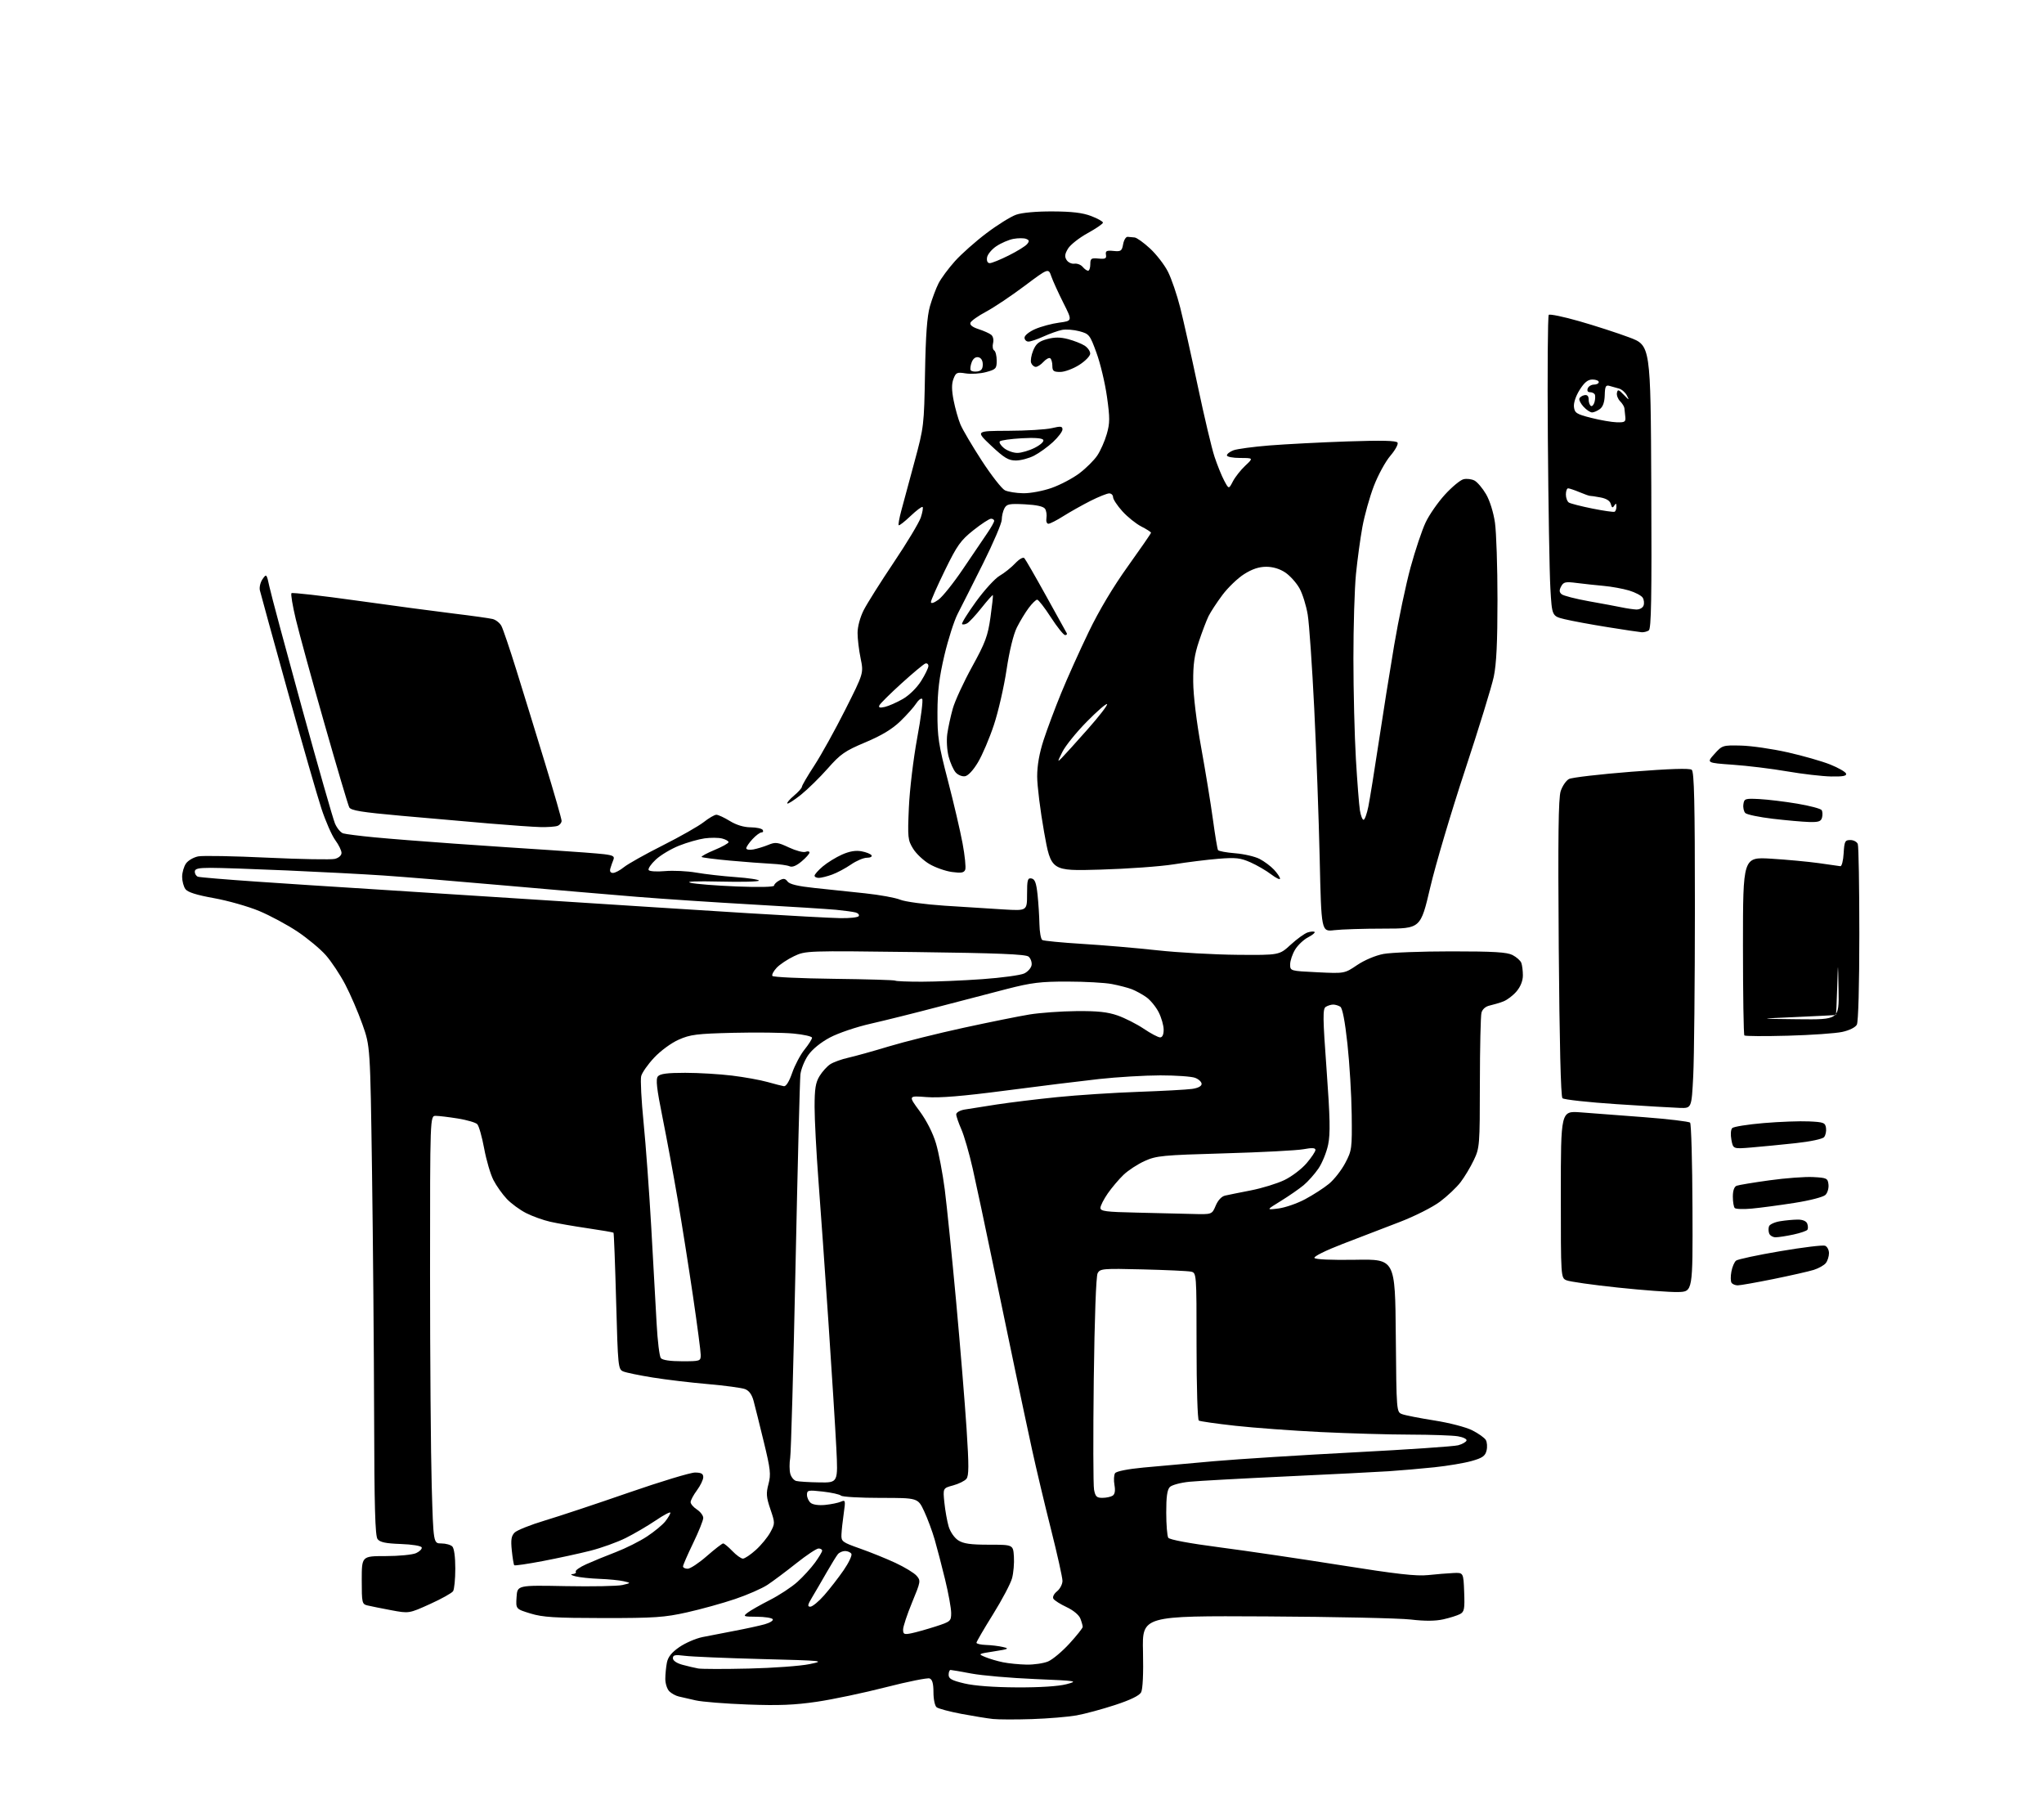 <?xml version="1.0" encoding="UTF-8" standalone="no"?>
<svg 
  version="1.1" 
  xmlns="http://www.w3.org/2000/svg" 
  xmlns:xlink="http://www.w3.org/1999/xlink" 
  xmlns:svg="http://www.w3.org/2000/svg"
  xmlns:rdf="http://www.w3.org/1999/02/22-rdf-syntax-ns#"
  xmlns:cc="http://creativecommons.org/ns#"
  xmlns:dc="http://purl.org/dc/elements/1.1/"
  viewBox="0 0 808 713"
  width="808"
  height="713"
>
<style>svg {background-color: white; }</style>"
<path stroke="none" fill="black" fill-rule="evenodd" d="M408.00,679.42C401.68,679.63 394.70,679.61 392.50,679.38C390.30,679.14 384.68,678.23 380.00,677.35C375.32,676.46 370.94,675.29 370.25,674.75C369.55,674.20 369.00,671.58 369.00,668.85C369.00,665.39 368.55,663.77 367.49,663.36C366.66,663.04 358.89,664.60 350.21,666.82C341.53,669.05 329.27,671.63 322.96,672.56C314.11,673.87 307.85,674.12 295.50,673.66C286.70,673.33 277.48,672.60 275.00,672.02C272.52,671.45 269.52,670.76 268.32,670.49C267.12,670.22 265.43,669.29 264.57,668.43C263.71,667.56 263.00,665.37 263.00,663.55C263.00,661.74 263.29,658.82 263.63,657.08C264.08,654.84 265.53,653.04 268.57,650.95C270.93,649.33 275.03,647.55 277.68,647.01C280.33,646.47 286.10,645.35 290.50,644.52C294.90,643.69 300.20,642.53 302.28,641.95C304.35,641.37 305.79,640.47 305.47,639.95C305.15,639.43 302.32,638.99 299.19,638.97C293.85,638.94 293.62,638.84 295.50,637.39C296.60,636.53 300.55,634.29 304.27,632.39C308.00,630.50 312.91,627.27 315.19,625.22C317.47,623.18 320.60,619.74 322.16,617.60C323.72,615.45 325.00,613.32 325.00,612.85C325.00,612.38 324.35,612.00 323.57,612.00C322.78,612.00 318.82,614.63 314.76,617.86C310.71,621.08 305.60,624.90 303.41,626.35C301.22,627.80 295.45,630.33 290.58,631.97C285.71,633.62 277.17,635.99 271.61,637.23C262.69,639.23 258.80,639.50 238.50,639.49C219.33,639.47 214.53,639.17 209.70,637.69C203.89,635.91 203.89,635.91 204.20,631.21C204.50,626.50 204.50,626.50 223.56,626.87C234.05,627.07 244.17,626.88 246.06,626.43C249.50,625.62 249.50,625.62 246.50,624.93C244.85,624.55 240.57,624.13 237.00,624.00C233.43,623.87 229.15,623.42 227.50,623.00C225.85,622.58 225.31,622.18 226.31,622.12C227.30,622.05 227.88,621.62 227.60,621.15C227.31,620.69 229.19,619.36 231.79,618.20C234.38,617.03 239.65,614.87 243.50,613.40C247.35,611.92 252.87,609.16 255.76,607.25C258.65,605.35 261.91,602.66 263.01,601.26C264.10,599.87 265.00,598.34 265.00,597.86C265.00,597.38 262.41,598.74 259.25,600.88C256.09,603.02 250.75,606.15 247.39,607.83C244.03,609.51 237.73,611.78 233.39,612.88C229.05,613.98 220.60,615.81 214.60,616.96C208.61,618.10 203.52,618.85 203.29,618.62C203.06,618.40 202.63,615.77 202.32,612.80C201.88,608.53 202.12,607.03 203.44,605.70C204.37,604.78 209.71,602.64 215.31,600.96C220.92,599.28 235.85,594.32 248.50,589.93C261.15,585.55 272.96,581.97 274.75,581.98C277.21,582.00 278.00,582.44 278.00,583.81C278.00,584.80 276.88,587.14 275.50,589.00C274.12,590.86 273.00,592.97 273.00,593.67C273.00,594.38 274.12,595.69 275.50,596.59C276.88,597.49 278.00,598.99 278.00,599.92C278.00,600.85 276.20,605.33 274.00,609.88C271.80,614.43 270.00,618.57 270.00,619.07C270.00,619.58 270.83,620.00 271.84,620.00C272.86,620.00 276.26,617.75 279.40,615.00C282.55,612.25 285.46,610.00 285.87,610.00C286.29,610.00 287.92,611.35 289.50,613.00C291.08,614.65 292.96,616.00 293.68,616.00C294.40,616.00 296.71,614.45 298.81,612.55C300.91,610.65 303.49,607.51 304.53,605.57C306.40,602.11 306.40,601.95 304.53,596.45C302.91,591.69 302.80,590.20 303.78,586.53C304.80,582.71 304.58,580.73 301.93,569.85C300.28,563.06 298.47,555.79 297.91,553.71C297.23,551.16 296.11,549.61 294.51,549.00C293.19,548.50 286.57,547.61 279.81,547.02C273.04,546.44 263.23,545.27 258.00,544.42C252.78,543.58 247.55,542.51 246.40,542.03C244.36,541.20 244.27,540.34 243.56,514.34C243.16,499.58 242.69,487.36 242.52,487.19C242.36,487.02 237.78,486.24 232.36,485.44C226.94,484.65 220.25,483.49 217.50,482.86C214.75,482.24 210.47,480.70 208.00,479.45C205.53,478.20 202.08,475.68 200.34,473.84C198.60,472.00 196.22,468.65 195.06,466.39C193.89,464.13 192.24,458.50 191.39,453.89C190.53,449.27 189.31,444.96 188.66,444.30C188.02,443.64 184.57,442.64 181.00,442.06C177.43,441.49 173.49,441.01 172.25,441.01C170.00,441.00 170.00,441.00 170.00,502.84C170.00,536.85 170.30,574.87 170.66,587.34C171.32,610.00 171.32,610.00 174.46,610.00C176.19,610.00 178.14,610.54 178.80,611.20C179.52,611.92 179.99,615.39 179.98,619.95C179.98,624.10 179.58,628.11 179.11,628.86C178.64,629.60 174.52,631.90 169.96,633.96C161.67,637.71 161.67,637.71 154.59,636.38C150.69,635.65 146.49,634.80 145.25,634.50C143.11,633.99 143.00,633.49 143.00,624.48C143.00,615.00 143.00,615.00 152.45,615.00C157.65,615.00 163.06,614.47 164.48,613.83C165.89,613.18 166.89,612.17 166.70,611.58C166.49,610.96 162.95,610.38 158.42,610.22C152.44,610.01 150.19,609.53 149.25,608.28C148.30,607.01 147.97,595.51 147.89,559.56C147.82,533.68 147.45,490.23 147.06,463.00C146.35,413.50 146.35,413.50 143.25,404.80C141.55,400.01 138.49,392.92 136.46,389.05C134.42,385.17 130.98,379.99 128.82,377.54C126.66,375.08 121.61,370.88 117.60,368.19C113.58,365.51 106.76,361.84 102.44,360.04C98.12,358.24 90.09,355.96 84.59,354.97C77.68,353.73 74.20,352.63 73.30,351.40C72.59,350.42 72.00,348.23 72.00,346.53C72.00,344.83 72.69,342.46 73.53,341.26C74.37,340.06 76.56,338.80 78.40,338.45C80.24,338.11 92.54,338.34 105.73,338.97C118.93,339.59 130.91,339.81 132.36,339.45C133.92,339.06 135.00,338.09 135.00,337.09C135.00,336.15 133.89,333.88 132.53,332.04C131.18,330.20 128.72,324.60 127.07,319.60C125.42,314.59 119.39,293.62 113.66,273.00C107.93,252.38 103.01,234.52 102.73,233.31C102.45,232.11 102.93,230.12 103.79,228.88C105.34,226.68 105.39,226.74 106.55,232.07C107.19,235.06 112.96,256.52 119.35,279.76C125.75,303.01 131.62,323.55 132.40,325.42C133.18,327.28 134.65,329.06 135.66,329.37C136.67,329.67 142.22,330.38 148.00,330.93C153.78,331.49 167.95,332.61 179.50,333.42C191.05,334.23 208.15,335.39 217.50,335.98C226.85,336.58 236.45,337.31 238.83,337.60C242.39,338.05 243.03,338.44 242.47,339.82C242.08,340.75 241.55,342.29 241.27,343.25C240.95,344.38 241.32,345.00 242.31,345.00C243.15,345.00 245.12,343.97 246.67,342.70C248.23,341.44 255.12,337.57 262.00,334.11C268.88,330.65 276.16,326.50 278.19,324.91C280.22,323.31 282.47,322.00 283.19,322.01C283.91,322.01 286.30,323.12 288.50,324.47C291.04,326.04 294.03,326.95 296.69,326.97C299.00,326.99 301.16,327.45 301.50,328.00C301.84,328.55 301.62,329.00 301.01,329.00C300.40,329.00 298.80,330.19 297.45,331.65C296.10,333.10 295.00,334.73 295.00,335.26C295.00,335.79 296.24,336.00 297.75,335.73C299.26,335.45 301.94,334.64 303.69,333.92C306.55,332.74 307.41,332.85 311.87,334.94C314.61,336.22 317.56,337.00 318.42,336.67C319.29,336.33 320.00,336.46 320.00,336.94C320.00,337.43 318.59,339.01 316.86,340.46C314.80,342.20 313.17,342.85 312.11,342.37C311.22,341.97 308.02,341.52 305.00,341.38C301.98,341.23 294.62,340.68 288.67,340.14C282.71,339.60 277.62,338.95 277.37,338.70C277.11,338.44 279.40,337.20 282.45,335.93C285.50,334.67 288.00,333.27 288.00,332.84C288.00,332.40 286.84,331.75 285.43,331.39C284.02,331.04 280.91,331.01 278.53,331.34C276.16,331.67 271.62,332.96 268.46,334.22C265.30,335.47 261.16,337.94 259.27,339.70C257.37,341.46 256.09,343.33 256.41,343.86C256.74,344.39 259.60,344.57 262.86,344.28C266.09,343.99 271.63,344.25 275.19,344.87C278.74,345.49 285.77,346.29 290.82,346.65C295.87,347.01 300.00,347.63 300.00,348.04C300.00,348.45 293.14,348.63 284.75,348.42C275.03,348.19 270.77,348.37 273.00,348.91C274.93,349.38 283.14,350.03 291.25,350.35C300.16,350.71 306.00,350.57 306.00,350.01C306.00,349.49 306.94,348.57 308.08,347.96C309.73,347.07 310.41,347.17 311.33,348.40C312.13,349.47 315.48,350.27 322.00,350.95C327.23,351.50 336.22,352.45 341.99,353.06C347.76,353.67 354.00,354.81 355.87,355.59C357.74,356.37 365.62,357.43 373.38,357.95C381.15,358.46 391.66,359.13 396.75,359.43C406.00,359.98 406.00,359.98 406.00,353.42C406.00,347.71 406.23,346.90 407.75,347.19C409.09,347.44 409.65,348.91 410.14,353.51C410.49,356.80 410.83,362.06 410.89,365.19C410.95,368.32 411.46,371.16 412.01,371.51C412.57,371.85 419.66,372.54 427.76,373.04C435.87,373.53 449.25,374.67 457.50,375.58C465.75,376.48 479.98,377.28 489.11,377.36C505.72,377.50 505.72,377.50 510.22,373.36C512.69,371.09 515.71,368.91 516.93,368.52C518.15,368.13 519.38,368.05 519.67,368.33C519.95,368.62 518.77,369.58 517.05,370.47C515.32,371.37 513.03,373.54 511.96,375.30C510.89,377.06 510.01,379.68 510.00,381.12C510.00,383.74 510.00,383.74 520.75,384.26C531.50,384.78 531.50,384.78 536.50,381.40C539.41,379.44 543.76,377.61 546.89,377.02C549.85,376.46 561.91,376.00 573.69,376.00C590.52,376.00 595.70,376.31 597.93,377.46C599.48,378.27 601.04,379.65 601.38,380.54C601.72,381.44 602.00,383.67 602.00,385.51C602.00,387.60 601.08,389.94 599.52,391.79C598.16,393.41 595.79,395.21 594.27,395.79C592.75,396.37 590.32,397.09 588.87,397.41C587.26,397.76 586.00,398.86 585.63,400.24C585.30,401.48 585.02,413.98 585.00,428.00C584.98,452.75 584.91,453.65 582.60,458.50C581.30,461.25 578.94,465.18 577.36,467.24C575.79,469.30 572.14,472.75 569.25,474.91C566.34,477.10 559.22,480.69 553.25,482.98C547.34,485.25 537.21,489.14 530.74,491.63C524.05,494.21 519.25,496.59 519.60,497.16C519.98,497.77 526.23,498.05 535.86,497.89C551.50,497.62 551.50,497.62 551.76,527.84C552.03,558.06 552.03,558.06 554.26,558.90C555.49,559.37 561.23,560.49 567.00,561.40C572.83,562.31 579.48,564.03 581.94,565.27C584.39,566.50 586.81,568.22 587.34,569.10C587.86,569.97 588.00,571.87 587.63,573.32C587.10,575.46 585.99,576.23 581.74,577.42C578.86,578.24 572.23,579.35 567.00,579.90C561.77,580.45 553.67,581.15 549.00,581.46C544.33,581.77 526.10,582.69 508.50,583.51C490.90,584.33 473.66,585.28 470.20,585.62C466.73,585.96 463.25,586.90 462.45,587.69C461.40,588.74 461.00,591.56 461.02,597.82C461.02,602.59 461.39,607.06 461.82,607.75C462.31,608.51 470.12,609.97 482.06,611.53C492.75,612.92 514.33,616.11 530.00,618.60C551.90,622.09 559.89,623.00 564.50,622.51C567.80,622.16 572.30,621.79 574.50,621.69C578.50,621.50 578.50,621.50 578.79,629.19C579.05,635.92 578.84,637.01 577.17,637.91C576.11,638.47 573.14,639.41 570.56,639.99C567.38,640.70 563.22,640.73 557.68,640.07C553.18,639.54 527.45,638.99 500.50,638.84C451.50,638.58 451.50,638.58 451.83,652.72C452.03,661.43 451.74,667.61 451.09,668.84C450.38,670.15 446.87,671.86 440.76,673.86C435.67,675.53 428.80,677.38 425.50,677.97C422.20,678.55 414.32,679.21 408.00,679.42zM402.00,666.89C411.00,666.94 418.40,666.46 421.50,665.65C426.35,664.37 425.98,664.31 409.00,663.59C399.38,663.18 388.12,662.20 384.00,661.42C379.88,660.64 376.16,660.00 375.75,660.00C375.34,660.00 375.00,660.87 375.00,661.93C375.00,663.47 376.25,664.16 381.25,665.34C385.17,666.27 392.91,666.85 402.00,666.89zM296.00,659.45C305.62,659.23 316.43,658.44 320.00,657.70C326.31,656.39 325.75,656.33 301.00,655.69C286.98,655.32 273.36,654.75 270.75,654.41C266.85,653.91 266.00,654.08 266.00,655.36C266.00,656.31 267.46,657.32 269.75,657.95C271.81,658.51 274.62,659.17 276.00,659.42C277.38,659.66 286.38,659.68 296.00,659.45zM405.78,657.89C408.69,657.95 412.52,657.39 414.29,656.65C416.07,655.91 419.88,652.72 422.76,649.57C425.64,646.42 428.00,643.45 428.00,642.98C428.00,642.51 427.59,641.04 427.08,639.71C426.54,638.29 424.32,636.43 421.66,635.18C419.18,634.02 416.83,632.53 416.42,631.87C415.99,631.18 416.59,629.94 417.84,628.93C419.03,627.97 420.00,626.10 420.00,624.79C420.00,623.48 417.96,614.32 415.47,604.45C412.97,594.58 409.61,580.42 407.99,573.00C406.38,565.58 403.45,551.85 401.49,542.50C399.53,533.15 395.46,513.65 392.45,499.16C389.45,484.67 385.87,467.88 384.51,461.84C383.14,455.79 381.12,448.80 380.01,446.30C378.91,443.79 378.00,441.15 378.00,440.42C378.00,439.69 379.46,438.84 381.25,438.53C383.04,438.23 388.77,437.32 394.00,436.52C399.23,435.72 410.02,434.40 418.00,433.60C425.98,432.79 440.38,431.86 450.00,431.52C459.62,431.18 469.19,430.66 471.25,430.36C473.59,430.03 475.00,429.28 475.00,428.39C475.00,427.60 473.85,426.51 472.43,425.98C471.02,425.44 464.84,425.01 458.68,425.01C452.53,425.02 441.65,425.67 434.50,426.45C427.35,427.24 410.70,429.29 397.50,431.02C380.43,433.25 371.41,433.99 366.26,433.59C359.02,433.03 359.02,433.03 363.52,439.13C366.27,442.86 368.79,447.82 369.99,451.87C371.08,455.52 372.64,463.74 373.47,470.14C374.29,476.55 376.30,496.35 377.94,514.14C379.57,531.94 381.44,554.70 382.09,564.73C383.04,579.27 383.02,583.27 382.02,584.47C381.33,585.31 378.96,586.47 376.75,587.07C372.74,588.15 372.74,588.15 373.31,593.82C373.63,596.95 374.39,601.19 374.99,603.26C375.63,605.41 377.24,607.76 378.77,608.76C380.84,610.10 383.61,610.50 390.97,610.50C400.50,610.50 400.50,610.50 400.80,615.20C400.97,617.78 400.64,621.63 400.07,623.75C399.50,625.87 396.10,632.30 392.52,638.05C388.93,643.80 386.00,648.84 386.00,649.25C386.00,649.66 387.69,650.05 389.75,650.12C391.81,650.18 394.85,650.55 396.50,650.94C399.13,651.55 398.69,651.77 393.00,652.65C386.57,653.65 386.53,653.67 389.50,654.91C391.15,655.60 394.30,656.53 396.50,656.97C398.70,657.42 402.88,657.83 405.78,657.89zM360.25,645.51C362.04,645.15 366.31,643.95 369.75,642.85C375.77,640.91 376.00,640.72 376.00,637.48C376.00,635.64 374.93,629.71 373.61,624.31C372.30,618.92 370.45,611.80 369.49,608.50C368.54,605.20 366.66,600.14 365.31,597.25C362.85,592.00 362.85,592.00 348.13,592.00C340.03,592.00 332.97,591.60 332.45,591.10C331.93,590.61 328.69,589.89 325.25,589.50C319.46,588.85 319.00,588.95 319.00,590.78C319.00,591.87 319.66,593.31 320.48,593.98C321.35,594.70 323.70,595.03 326.23,594.77C328.58,594.53 331.36,593.96 332.41,593.50C334.20,592.71 334.27,592.99 333.54,598.08C333.11,601.06 332.70,604.82 332.63,606.44C332.51,609.23 332.89,609.52 340.00,612.03C344.12,613.48 350.43,616.03 354.00,617.70C357.57,619.36 361.31,621.63 362.30,622.74C364.03,624.69 363.98,625.03 360.55,633.32C358.60,638.03 357.00,642.85 357.00,644.02C357.00,645.90 357.39,646.08 360.25,645.51zM320.32,635.00C321.15,635.00 323.62,632.97 325.80,630.49C327.98,628.01 331.45,623.54 333.50,620.57C335.54,617.60 336.92,614.68 336.55,614.08C336.18,613.49 335.06,613.00 334.06,613.00C333.06,613.00 331.78,613.56 331.21,614.25C330.64,614.94 328.63,618.20 326.74,621.50C324.85,624.80 322.30,629.19 321.06,631.25C319.24,634.27 319.10,635.00 320.32,635.00zM435.80,591.98C437.28,591.98 439.10,591.59 439.82,591.13C440.71,590.57 440.95,589.17 440.55,586.90C440.22,585.03 440.33,582.93 440.79,582.24C441.29,581.49 445.79,580.59 452.06,580.00C457.80,579.46 470.37,578.33 479.98,577.49C489.60,576.65 514.57,575.08 535.48,573.99C556.39,572.90 574.82,571.65 576.43,571.20C578.05,570.76 579.53,569.91 579.72,569.33C579.92,568.75 578.37,567.99 576.29,567.65C574.20,567.30 565.75,567.01 557.50,566.99C549.25,566.98 533.33,566.52 522.12,565.98C510.91,565.43 495.68,564.31 488.28,563.49C480.87,562.67 474.40,561.75 473.90,561.44C473.40,561.13 473.00,548.13 473.00,531.96C473.00,503.04 473.00,503.04 470.75,502.57C469.51,502.32 460.94,501.92 451.71,501.69C435.98,501.30 434.86,501.40 433.90,503.19C433.28,504.35 432.68,520.83 432.37,545.30C432.10,567.41 432.15,586.96 432.48,588.75C432.99,591.47 433.53,592.00 435.80,591.98zM323.90,585.88C331.29,586.00 331.29,586.00 330.60,572.25C330.22,564.69 328.82,542.30 327.48,522.50C326.15,502.70 324.37,477.50 323.53,466.50C322.70,455.50 322.01,442.45 322.01,437.50C322.01,430.33 322.40,427.85 323.96,425.30C325.03,423.55 326.94,421.43 328.20,420.61C329.47,419.79 332.68,418.62 335.35,418.03C338.01,417.43 345.21,415.43 351.35,413.57C357.48,411.72 370.82,408.39 381.00,406.18C391.18,403.97 402.88,401.61 407.00,400.94C411.12,400.27 419.45,399.67 425.50,399.61C433.82,399.53 437.79,399.95 441.79,401.34C444.70,402.36 449.35,404.72 452.14,406.59C454.92,408.47 457.83,410.00 458.60,410.00C459.49,410.00 460.00,408.90 460.00,406.96C460.00,405.29 459.11,402.18 458.02,400.04C456.94,397.91 454.74,395.24 453.15,394.11C451.56,392.98 448.96,391.56 447.38,390.95C445.80,390.35 442.25,389.43 439.50,388.91C436.75,388.38 428.88,387.95 422.00,387.94C411.39,387.92 407.76,388.36 398.00,390.87C391.68,392.49 379.30,395.71 370.50,398.03C361.70,400.35 349.88,403.29 344.23,404.58C338.51,405.87 331.34,408.30 328.04,410.06C324.45,411.97 321.08,414.71 319.48,417.03C318.02,419.13 316.64,422.57 316.40,424.68C316.17,426.78 315.30,460.90 314.47,500.50C313.65,540.10 312.70,574.16 312.36,576.20C312.03,578.23 312.04,581.01 312.38,582.37C312.72,583.74 313.79,585.06 314.75,585.31C315.71,585.56 319.83,585.82 323.90,585.88zM269.62,538.00C276.82,538.00 277.00,537.94 277.00,535.50C277.00,534.13 275.62,523.67 273.94,512.25C272.26,500.84 269.54,483.62 267.89,474.00C266.24,464.38 263.54,449.82 261.90,441.66C259.58,430.16 259.17,426.50 260.07,425.41C260.93,424.37 263.81,424.00 270.87,424.00C276.17,424.00 284.50,424.50 289.39,425.10C294.28,425.70 300.58,426.84 303.39,427.63C306.20,428.43 309.12,429.17 309.88,429.29C310.74,429.42 311.98,427.41 313.15,424.02C314.19,421.01 316.38,416.87 318.02,414.83C319.66,412.79 321.00,410.68 321.00,410.14C321.00,409.61 317.68,408.86 313.63,408.48C309.57,408.10 298.89,407.97 289.88,408.19C275.45,408.54 272.88,408.86 268.29,410.90C265.33,412.21 261.13,415.29 258.58,418.02C256.10,420.66 253.80,423.95 253.46,425.31C253.11,426.68 253.54,434.93 254.41,443.65C255.28,452.37 256.64,470.98 257.44,485.00C258.24,499.02 259.19,516.12 259.56,523.00C259.92,529.88 260.68,536.06 261.23,536.75C261.88,537.55 264.93,538.00 269.62,538.00zM663.33,510.64C660.12,510.72 649.40,509.92 639.50,508.87C629.60,507.83 620.49,506.53 619.25,506.00C617.00,505.04 617.00,505.04 617.00,472.05C617.00,439.06 617.00,439.06 624.75,439.62C629.01,439.93 640.32,440.79 649.88,441.53C659.44,442.26 667.64,443.24 668.10,443.70C668.55,444.15 668.98,459.37 669.04,477.51C669.17,510.50 669.17,510.50 663.33,510.64zM686.92,508.00C685.93,508.00 684.82,507.52 684.46,506.94C684.10,506.35 684.08,504.37 684.43,502.54C684.77,500.70 685.60,498.76 686.28,498.22C686.95,497.69 694.79,496.01 703.70,494.50C712.61,492.98 720.59,492.01 721.45,492.34C722.30,492.67 723.00,493.99 723.00,495.28C723.00,496.56 722.44,498.33 721.75,499.20C721.06,500.07 718.92,501.27 717.00,501.88C715.08,502.48 707.93,504.10 701.11,505.49C694.30,506.87 687.91,508.00 686.92,508.00zM701.92,489.00C700.83,489.00 699.68,488.32 699.36,487.50C699.05,486.68 699.02,485.39 699.31,484.64C699.59,483.90 701.55,483.00 703.66,482.66C705.77,482.31 708.91,482.02 710.64,482.01C712.60,482.00 714.02,482.60 714.40,483.59C714.73,484.46 714.78,485.55 714.49,486.01C714.21,486.47 711.71,487.32 708.94,487.92C706.17,488.51 703.01,489.00 701.92,489.00zM471.30,479.78C479.10,480.00 479.10,480.00 480.56,476.52C481.44,474.40 482.89,472.84 484.26,472.53C485.49,472.25 490.10,471.31 494.50,470.46C498.90,469.60 504.85,467.77 507.72,466.39C510.60,465.01 514.54,462.02 516.47,459.76C518.41,457.49 520.00,455.12 520.00,454.48C520.00,453.64 518.69,453.56 515.25,454.20C512.64,454.68 498.57,455.42 484.00,455.83C459.55,456.53 457.11,456.76 452.50,458.85C449.75,460.09 445.99,462.54 444.15,464.30C442.31,466.06 439.50,469.38 437.90,471.68C436.31,473.98 435.00,476.55 435.00,477.40C435.00,478.71 437.21,478.99 449.25,479.25C457.09,479.42 467.01,479.66 471.30,479.78zM505.35,477.62C508.02,477.28 512.78,475.64 515.93,473.95C519.09,472.27 523.33,469.53 525.37,467.85C527.40,466.17 530.29,462.48 531.78,459.65C534.40,454.70 534.49,453.96 534.33,440.50C534.24,432.80 533.48,420.25 532.65,412.60C531.67,403.59 530.68,398.41 529.82,397.87C529.09,397.41 527.83,397.03 527.00,397.03C526.17,397.03 524.86,397.44 524.08,397.93C522.85,398.71 522.89,402.13 524.41,422.87C525.79,441.86 525.92,448.05 525.02,452.38C524.40,455.40 522.67,459.65 521.19,461.82C519.71,463.99 517.07,466.96 515.32,468.42C513.57,469.87 509.52,472.68 506.32,474.65C500.50,478.23 500.50,478.23 505.35,477.62zM692.50,477.66C689.20,477.97 686.16,477.87 685.75,477.44C685.34,477.02 685.00,474.99 685.00,472.94C685.00,470.57 685.54,469.01 686.49,468.64C687.30,468.33 693.14,467.36 699.45,466.49C705.77,465.61 713.53,465.03 716.72,465.20C722.12,465.48 722.52,465.67 722.80,468.12C722.97,469.57 722.44,471.42 721.62,472.24C720.76,473.09 715.52,474.45 709.31,475.42C703.37,476.35 695.80,477.36 692.50,477.66zM692.31,453.51C685.11,454.11 685.11,454.11 684.43,450.48C684.04,448.40 684.18,446.42 684.76,445.84C685.32,445.28 690.92,444.39 697.20,443.86C703.48,443.33 711.52,443.03 715.06,443.20C720.92,443.47 721.53,443.71 721.83,445.81C722.01,447.07 721.67,448.69 721.07,449.41C720.45,450.16 715.68,451.17 709.75,451.81C704.11,452.42 696.26,453.18 692.31,453.51zM664.10,437.87C661.57,437.80 650.31,437.13 639.07,436.39C627.84,435.65 618.19,434.59 617.64,434.04C616.99,433.39 616.47,412.01 616.18,374.67C615.85,330.69 616.04,315.41 616.95,312.65C617.62,310.63 619.09,308.49 620.22,307.88C621.35,307.28 632.45,305.99 644.89,305.01C660.09,303.82 667.91,303.57 668.75,304.24C669.72,305.02 670.00,317.17 670.00,358.87C669.99,388.37 669.70,418.24 669.34,425.25C668.69,438.00 668.69,438.00 664.10,437.87zM706.81,409.33C697.63,409.58 689.87,409.54 689.56,409.23C689.25,408.92 689.00,392.92 689.00,373.68C689.00,338.70 689.00,338.70 700.10,339.37C706.20,339.74 714.64,340.53 718.85,341.11C723.06,341.69 726.95,342.25 727.50,342.34C728.05,342.43 728.64,340.14 728.80,337.25C729.08,332.50 729.33,332.00 731.45,332.00C732.73,332.00 734.06,332.71 734.39,333.58C734.73,334.45 735.00,350.46 735.00,369.15C735.00,389.41 734.60,403.87 734.02,404.96C733.45,406.04 731.07,407.22 728.27,407.83C725.65,408.41 715.99,409.08 706.81,409.33zM710.75,402.82C727.00,403.00 727.00,403.00 726.79,391.25C726.58,379.50 726.58,379.50 726.25,390.25C726.08,396.16 725.84,401.06 725.72,401.13C725.60,401.21 718.52,401.57 710.00,401.95C694.50,402.64 694.50,402.64 710.75,402.82zM364.42,387.99C369.96,387.99 380.75,387.53 388.38,386.98C396.02,386.43 403.45,385.42 404.88,384.73C406.32,384.04 407.63,382.55 407.80,381.40C407.96,380.26 407.42,378.76 406.59,378.07C405.45,377.13 394.32,376.68 361.79,376.27C318.77,375.73 318.47,375.74 313.88,377.91C311.33,379.12 308.25,381.17 307.02,382.48C305.79,383.78 305.03,385.24 305.32,385.71C305.61,386.18 316.56,386.69 329.66,386.85C342.75,387.01 353.66,387.33 353.90,387.57C354.14,387.80 358.87,388.00 364.42,387.99zM527.41,367.63C522.33,368.24 522.33,368.24 521.68,339.37C521.32,323.49 520.35,296.77 519.52,280.00C518.69,263.23 517.54,246.56 516.95,242.97C516.37,239.39 514.90,234.67 513.68,232.50C512.47,230.33 509.95,227.53 508.09,226.28C505.91,224.82 503.22,224.00 500.55,224.00C497.67,224.00 494.97,224.90 491.79,226.92C489.26,228.52 485.40,232.24 483.21,235.17C481.02,238.10 478.57,241.85 477.75,243.50C476.94,245.15 475.22,249.65 473.94,253.50C472.14,258.88 471.62,262.59 471.68,269.50C471.72,274.88 472.99,285.33 474.84,295.50C476.53,304.85 478.62,317.61 479.47,323.86C480.32,330.11 481.23,335.56 481.48,335.97C481.74,336.39 484.79,336.95 488.27,337.23C491.75,337.51 496.09,338.51 497.93,339.47C499.77,340.42 502.34,342.34 503.64,343.74C504.94,345.14 506.00,346.73 506.00,347.26C506.00,347.80 504.42,347.03 502.48,345.56C500.55,344.08 496.87,341.95 494.31,340.81C490.33,339.05 488.48,338.85 481.58,339.41C477.13,339.77 469.23,340.76 464.00,341.60C458.77,342.44 445.72,343.38 434.99,343.69C415.49,344.26 415.49,344.26 412.74,328.88C411.23,320.42 410.00,310.51 410.00,306.87C410.00,302.49 410.86,297.62 412.55,292.45C413.95,288.16 417.07,279.82 419.49,273.92C421.90,268.03 426.78,257.19 430.32,249.85C434.42,241.33 440.05,231.90 445.88,223.78C450.89,216.78 455.00,210.83 455.00,210.55C455.00,210.27 453.28,209.16 451.18,208.09C449.08,207.02 445.71,204.31 443.68,202.07C441.66,199.83 440.00,197.32 440.00,196.50C440.00,195.67 439.31,195.00 438.47,195.00C437.63,195.00 434.28,196.34 431.03,197.98C427.78,199.63 422.98,202.33 420.36,203.98C417.75,205.64 415.08,207.00 414.44,207.00C413.79,207.00 413.45,206.02 413.66,204.75C413.87,203.51 413.63,201.86 413.11,201.09C412.50,200.15 409.77,199.55 405.13,199.31C398.96,199.00 397.96,199.20 397.05,200.91C396.47,201.99 396.00,204.00 396.00,205.39C396.00,206.77 392.67,214.56 388.61,222.70C384.54,230.84 380.05,239.75 378.62,242.50C377.19,245.25 374.81,252.68 373.32,259.00C371.27,267.73 370.61,273.15 370.58,281.50C370.54,291.25 371.01,294.31 374.71,308.50C377.00,317.30 379.61,328.47 380.51,333.33C381.42,338.19 381.88,342.86 381.56,343.71C381.08,344.94 380.00,345.13 376.31,344.63C373.75,344.28 369.75,342.87 367.42,341.50C365.08,340.14 362.17,337.40 360.95,335.41C358.86,332.04 358.76,331.02 359.28,319.16C359.59,312.12 361.05,299.94 362.56,291.73C364.07,283.61 364.96,276.63 364.54,276.23C364.12,275.83 363.07,276.62 362.19,278.00C361.32,279.38 358.51,282.52 355.96,285.00C352.70,288.15 348.56,290.66 342.12,293.37C333.98,296.79 332.26,297.99 327.21,303.72C324.07,307.28 319.29,311.96 316.60,314.12C313.90,316.27 311.48,317.82 311.22,317.56C310.96,317.30 312.16,315.90 313.87,314.45C315.59,313.01 317.00,311.43 317.00,310.94C317.00,310.46 319.21,306.67 321.92,302.53C324.62,298.39 330.11,288.49 334.12,280.53C341.41,266.06 341.41,266.06 340.21,260.22C339.54,257.01 339.00,252.48 339.00,250.16C339.00,247.67 340.00,243.97 341.41,241.17C342.74,238.55 348.09,230.05 353.31,222.28C358.53,214.52 363.33,206.52 364.00,204.51C364.66,202.51 364.98,200.64 364.71,200.37C364.43,200.10 362.29,201.71 359.94,203.94C357.59,206.18 355.48,207.82 355.26,207.59C355.03,207.36 355.49,204.78 356.28,201.84C357.07,198.90 359.42,190.20 361.50,182.50C365.22,168.76 365.29,168.12 365.66,147.50C365.93,132.34 366.48,124.98 367.61,121.03C368.48,118.02 370.01,113.95 371.01,111.98C372.02,110.01 374.94,106.06 377.50,103.21C380.06,100.36 385.69,95.37 390.01,92.12C394.32,88.86 399.57,85.60 401.68,84.86C403.99,84.04 409.67,83.53 416.08,83.56C423.74,83.59 427.95,84.09 431.33,85.38C433.90,86.36 436.00,87.54 436.00,87.99C436.00,88.45 433.27,90.32 429.93,92.16C426.59,94.00 423.11,96.74 422.19,98.26C420.91,100.38 420.78,101.43 421.63,102.76C422.24,103.72 423.63,104.37 424.72,104.21C425.80,104.06 427.27,104.62 427.97,105.46C428.67,106.31 429.64,107.00 430.12,107.00C430.61,107.00 431.00,105.85 431.00,104.44C431.00,102.15 431.35,101.91 434.25,102.19C436.93,102.44 437.45,102.18 437.19,100.68C436.93,99.17 437.45,98.91 440.16,99.18C443.12,99.47 443.50,99.20 443.98,96.50C444.28,94.85 445.08,93.55 445.76,93.60C446.44,93.65 447.69,93.77 448.52,93.85C449.36,93.93 452.10,95.89 454.61,98.21C457.12,100.53 460.31,104.65 461.69,107.37C463.07,110.09 465.25,116.46 466.53,121.52C467.81,126.58 470.94,140.57 473.49,152.61C476.03,164.65 479.00,177.20 480.10,180.50C481.19,183.80 482.91,188.05 483.92,189.94C485.75,193.38 485.75,193.38 487.37,190.24C488.27,188.52 490.46,185.73 492.25,184.06C495.50,181.01 495.50,181.01 490.25,181.00C487.34,181.00 485.00,180.54 485.00,179.98C485.00,179.41 486.16,178.51 487.58,177.97C489.00,177.43 495.41,176.57 501.83,176.05C508.25,175.54 522.11,174.82 532.63,174.46C546.22,174.00 551.96,174.13 552.45,174.92C552.83,175.53 551.54,177.88 549.60,180.15C547.66,182.42 544.72,187.82 543.07,192.14C541.41,196.47 539.39,203.72 538.56,208.25C537.73,212.79 536.59,221.16 536.02,226.86C535.46,232.55 535.00,247.63 535.01,260.36C535.01,273.09 535.46,290.93 535.99,300.00C536.53,309.07 537.24,318.19 537.57,320.25C537.90,322.31 538.55,324.00 539.02,324.00C539.48,324.00 540.34,321.64 540.92,318.75C541.50,315.86 543.33,304.50 544.99,293.50C546.64,282.50 549.40,265.18 551.12,255.00C552.84,244.82 555.76,230.98 557.60,224.24C559.44,217.50 562.12,209.51 563.55,206.49C564.97,203.47 568.41,198.53 571.18,195.49C573.95,192.46 577.25,189.72 578.51,189.41C579.78,189.09 581.74,189.33 582.88,189.93C584.01,190.54 586.07,192.96 587.44,195.31C588.91,197.82 590.37,202.48 590.96,206.55C591.51,210.37 591.96,224.07 591.96,237.00C591.96,253.92 591.55,262.45 590.49,267.47C589.68,271.31 584.55,287.96 579.10,304.47C573.64,320.99 567.46,341.81 565.37,350.75C561.56,367.00 561.56,367.00 547.03,367.01C539.04,367.01 530.21,367.29 527.41,367.63zM332.19,362.87C335.87,362.94 339.14,362.58 339.46,362.07C339.77,361.56 339.24,360.92 338.26,360.64C337.29,360.37 333.80,359.89 330.50,359.57C327.20,359.26 312.35,358.32 297.50,357.48C282.65,356.64 262.18,355.28 252.00,354.46C241.82,353.64 218.20,351.61 199.50,349.96C180.80,348.30 159.20,346.53 151.50,346.01C143.80,345.49 126.70,344.59 113.50,344.02C100.30,343.44 86.69,342.98 83.25,342.99C78.31,343.00 77.00,343.32 77.00,344.53C77.00,345.37 77.56,346.26 78.25,346.50C78.94,346.74 89.40,347.61 101.50,348.44C113.60,349.27 131.15,350.42 140.50,350.99C149.85,351.56 181.80,353.61 211.50,355.54C241.20,357.47 279.00,359.88 295.50,360.90C312.00,361.92 328.51,362.81 332.19,362.87zM323.75,346.96C322.79,346.98 322.00,346.59 322.00,346.09C322.00,345.59 323.46,343.94 325.25,342.43C327.04,340.92 330.46,338.81 332.85,337.75C335.83,336.43 338.27,336.02 340.57,336.45C342.42,336.79 344.20,337.51 344.52,338.04C344.85,338.57 344.03,339.00 342.70,339.00C341.37,339.00 338.53,340.20 336.39,341.68C334.25,343.15 330.93,344.93 329.00,345.63C327.07,346.34 324.71,346.93 323.75,346.96zM213.67,326.88C210.83,326.81 201.75,326.17 193.50,325.47C185.25,324.77 169.59,323.40 158.69,322.42C142.93,321.01 138.71,320.33 138.06,319.07C137.60,318.21 133.19,303.32 128.25,286.00C123.30,268.68 118.22,250.12 116.94,244.77C115.66,239.43 114.89,234.78 115.22,234.44C115.56,234.11 127.23,235.44 141.16,237.39C155.10,239.34 172.34,241.65 179.48,242.51C186.62,243.37 193.50,244.34 194.76,244.65C196.02,244.97 197.57,246.19 198.20,247.37C198.84,248.54 201.53,256.48 204.18,265.00C206.84,273.52 211.93,290.07 215.50,301.77C219.08,313.46 222.00,323.65 222.00,324.41C222.00,325.17 221.29,326.06 220.42,326.39C219.55,326.73 216.51,326.94 213.67,326.88zM715.13,324.87C712.59,324.80 706.12,324.22 700.77,323.59C695.42,322.96 690.54,321.94 689.93,321.33C689.33,320.73 688.98,319.17 689.17,317.87C689.48,315.64 689.85,315.52 695.50,315.81C698.80,315.98 705.54,316.80 710.49,317.63C715.43,318.46 719.76,319.61 720.11,320.18C720.47,320.75 720.53,322.07 720.26,323.11C719.86,324.65 718.90,324.98 715.13,324.87zM381.44,306.79C380.31,306.96 378.67,306.28 377.79,305.29C376.91,304.31 375.66,301.51 375.01,299.07C374.35,296.59 374.11,292.63 374.46,290.07C374.82,287.56 375.79,283.05 376.64,280.05C377.48,277.05 380.91,269.62 384.25,263.55C389.52,253.97 390.49,251.37 391.53,244.00C392.19,239.32 392.62,235.37 392.49,235.20C392.35,235.04 390.35,237.29 388.03,240.20C385.72,243.12 383.15,245.88 382.34,246.34C381.52,246.80 380.61,246.94 380.32,246.65C380.02,246.35 382.49,242.38 385.79,237.81C389.10,233.24 393.31,228.63 395.15,227.56C396.99,226.50 399.76,224.29 401.30,222.66C402.91,220.95 404.45,220.07 404.93,220.60C405.39,221.09 409.26,227.80 413.52,235.50C417.78,243.20 421.46,249.84 421.69,250.25C421.93,250.66 421.63,251.00 421.04,251.00C420.45,251.00 417.92,247.85 415.43,244.00C412.94,240.15 410.50,237.00 410.00,237.00C409.51,237.00 408.01,238.46 406.67,240.25C405.32,242.04 403.22,245.51 401.99,247.96C400.61,250.70 399.03,257.18 397.89,264.74C396.87,271.51 394.62,281.32 392.88,286.54C391.15,291.76 388.33,298.38 386.61,301.26C384.72,304.44 382.68,306.62 381.44,306.79zM723.83,306.88C720.35,306.81 712.55,305.91 706.50,304.87C700.45,303.82 690.79,302.64 685.04,302.24C674.57,301.50 674.57,301.50 677.71,298.00C680.80,294.56 680.98,294.50 688.21,294.67C692.26,294.76 700.54,295.96 706.62,297.33C712.69,298.69 720.29,300.87 723.51,302.16C726.72,303.45 729.53,305.06 729.76,305.75C730.06,306.67 728.49,306.97 723.83,306.88zM419.76,299.50C420.85,298.40 425.44,293.31 429.98,288.19C434.51,283.08 437.95,278.62 437.62,278.29C437.29,277.96 433.67,281.10 429.58,285.26C425.48,289.42 421.15,294.78 419.96,297.17C417.95,301.20 417.93,301.36 419.76,299.50zM349.78,279.39C351.27,279.05 354.45,277.65 356.83,276.29C359.35,274.86 362.37,271.90 364.08,269.22C365.68,266.68 367.00,263.98 367.00,263.22C367.00,262.46 366.45,262.02 365.79,262.24C365.12,262.46 360.89,265.99 356.39,270.07C351.88,274.16 347.94,278.07 347.63,278.76C347.21,279.68 347.79,279.85 349.78,279.39zM649.00,249.88C648.17,249.83 642.10,248.92 635.50,247.86C628.90,246.81 621.25,245.39 618.50,244.72C613.50,243.50 613.50,243.50 612.87,232.50C612.52,226.45 612.07,199.83 611.87,173.33C611.67,146.84 611.83,124.84 612.23,124.44C612.63,124.04 618.03,125.16 624.23,126.93C630.43,128.70 639.33,131.58 644.00,133.33C652.50,136.50 652.50,136.50 652.76,192.44C652.96,236.52 652.75,248.54 651.76,249.17C651.07,249.61 649.83,249.93 649.00,249.88zM646.78,240.89C648.05,240.95 649.34,240.28 649.69,239.36C650.04,238.46 649.89,237.05 649.36,236.21C648.83,235.38 646.40,234.10 643.95,233.37C641.50,232.65 637.02,231.83 634.00,231.56C630.98,231.29 626.18,230.77 623.35,230.41C618.83,229.83 618.07,229.99 617.12,231.77C616.31,233.28 616.37,234.06 617.33,234.86C618.05,235.45 622.87,236.69 628.06,237.62C633.25,238.54 639.08,239.63 641.00,240.03C642.92,240.44 645.53,240.82 646.78,240.89zM370.94,237.04C372.56,235.89 376.99,230.35 380.78,224.72C384.57,219.10 388.87,212.75 390.34,210.61C391.80,208.47 393.00,206.33 393.00,205.86C393.00,205.39 392.44,205.00 391.75,205.01C391.06,205.01 387.92,207.07 384.76,209.58C379.72,213.59 378.35,215.53 373.51,225.44C370.48,231.64 368.00,237.27 368.00,237.93C368.00,238.67 369.14,238.33 370.94,237.04zM638.25,202.25C638.66,202.05 638.99,201.12 638.98,200.19C638.97,198.88 638.78,198.80 638.12,199.83C637.47,200.86 637.16,200.72 636.77,199.22C636.43,197.93 635.03,197.04 632.64,196.59C630.65,196.22 628.79,195.94 628.50,195.97C628.22,196.00 626.36,195.34 624.37,194.51C622.38,193.68 620.36,193.00 619.88,193.00C619.40,193.00 619.00,194.10 619.00,195.44C619.00,196.78 619.54,198.22 620.20,198.63C620.87,199.03 625.03,200.10 629.45,200.99C633.88,201.88 637.84,202.45 638.25,202.25zM404.50,194.94C407.27,194.99 412.27,194.05 415.71,192.84C419.12,191.64 424.06,189.04 426.68,187.06C429.31,185.07 432.49,181.92 433.75,180.04C435.02,178.16 436.71,174.35 437.51,171.56C438.76,167.19 438.77,165.18 437.58,156.74C436.82,151.37 434.97,143.61 433.46,139.49C430.85,132.31 430.57,131.96 426.68,130.91C424.45,130.31 421.36,130.08 419.82,130.39C418.27,130.70 415.00,131.86 412.55,132.97C410.11,134.09 407.41,135.00 406.55,135.00C405.70,135.00 405.00,134.30 405.00,133.44C405.00,132.57 406.86,131.08 409.25,130.04C411.59,129.03 415.85,127.89 418.72,127.51C423.94,126.82 423.94,126.82 420.33,119.66C418.35,115.72 416.21,111.02 415.58,109.21C414.45,105.93 414.45,105.93 404.97,113.03C399.76,116.94 392.94,121.50 389.82,123.17C386.69,124.84 383.90,126.81 383.62,127.54C383.29,128.41 384.41,129.30 386.80,130.07C388.84,130.73 391.09,131.73 391.81,132.31C392.57,132.91 392.89,134.31 392.56,135.61C392.25,136.86 392.44,138.16 393.00,138.50C393.55,138.84 394.00,140.65 394.00,142.52C394.00,145.67 393.69,146.01 389.79,147.06C387.48,147.68 383.87,147.91 381.77,147.58C378.29,147.02 377.87,147.21 376.91,149.74C376.15,151.70 376.17,154.16 376.97,158.25C377.59,161.41 378.80,165.68 379.66,167.75C380.52,169.81 384.33,176.27 388.12,182.10C391.92,187.93 396.03,193.19 397.26,193.79C398.49,194.38 401.75,194.90 404.50,194.94zM401.57,182.00C398.66,182.00 396.98,180.99 391.83,176.16C385.62,170.31 385.62,170.31 398.56,170.26C405.68,170.24 413.41,169.77 415.75,169.22C419.32,168.37 420.00,168.46 420.00,169.72C420.00,170.55 418.31,172.79 416.25,174.70C414.19,176.61 410.83,179.03 408.79,180.08C406.75,181.14 403.50,182.00 401.57,182.00zM402.15,179.00C403.76,179.00 406.88,178.08 409.08,176.96C411.38,175.78 412.79,174.47 412.40,173.84C411.97,173.15 408.91,172.92 403.86,173.21C399.54,173.46 395.66,174.01 395.25,174.42C394.84,174.83 395.56,176.03 396.86,177.09C398.16,178.14 400.54,179.00 402.15,179.00zM639.11,166.90C642.29,166.99 642.70,166.73 642.49,164.75C642.36,163.51 642.20,161.97 642.13,161.32C642.06,160.67 641.29,159.43 640.43,158.57C639.56,157.70 639.00,156.22 639.18,155.28C639.47,153.80 639.84,153.90 641.88,156.03C644.03,158.27 644.14,158.30 643.12,156.32C642.51,155.12 641.10,153.88 640.00,153.57C638.90,153.26 637.20,152.78 636.23,152.51C634.76,152.09 634.45,152.70 634.36,156.18C634.28,158.96 633.64,160.79 632.43,161.67C631.43,162.40 630.05,163.00 629.35,163.00C628.65,163.00 627.15,162.01 626.02,160.80C624.89,159.58 624.13,158.12 624.32,157.55C624.51,156.97 625.42,156.35 626.33,156.18C627.44,155.96 628.00,156.52 628.00,157.87C628.00,158.98 628.40,160.13 628.89,160.43C629.37,160.73 630.03,160.00 630.34,158.82C630.65,157.63 630.67,156.28 630.39,155.83C630.11,155.37 629.25,155.00 628.47,155.00C627.63,155.00 627.29,154.40 627.64,153.50C627.95,152.68 629.07,152.00 630.11,152.00C631.15,152.00 632.00,151.55 632.00,151.00C632.00,150.45 630.88,150.00 629.51,150.00C627.69,150.00 626.34,151.09 624.45,154.07C622.92,156.50 622.01,159.23 622.19,160.82C622.47,163.22 623.19,163.68 629.00,165.15C632.58,166.06 637.13,166.85 639.11,166.90zM386.34,146.81C387.90,146.59 388.50,145.80 388.49,144.01C388.48,142.45 387.83,141.40 386.73,141.19C385.64,140.98 384.66,141.72 384.11,143.18C383.63,144.45 383.45,145.86 383.71,146.31C383.97,146.75 385.16,146.98 386.34,146.81zM419.12,147.00C416.48,147.00 416.00,146.63 416.00,144.56C416.00,143.22 415.61,141.88 415.13,141.58C414.66,141.29 413.46,141.94 412.48,143.02C411.49,144.11 410.13,145.00 409.45,145.00C408.77,145.00 407.95,144.30 407.62,143.44C407.29,142.59 407.66,140.36 408.43,138.50C409.55,135.83 410.70,134.89 413.92,134.02C416.90,133.22 419.15,133.22 422.25,134.04C424.59,134.66 427.51,135.81 428.75,136.60C429.99,137.40 430.98,138.82 430.96,139.77C430.94,140.72 428.97,142.74 426.58,144.25C424.19,145.76 420.84,147.00 419.12,147.00zM391.27,104.00C392.05,104.00 395.41,102.64 398.74,100.97C402.08,99.31 405.35,97.29 406.01,96.48C406.98,95.31 406.90,94.90 405.61,94.40C404.71,94.06 402.46,94.07 400.60,94.41C398.74,94.76 395.71,96.07 393.86,97.31C392.01,98.55 390.36,100.57 390.18,101.78C389.98,103.18 390.39,104.00 391.27,104.00z" />

</svg>